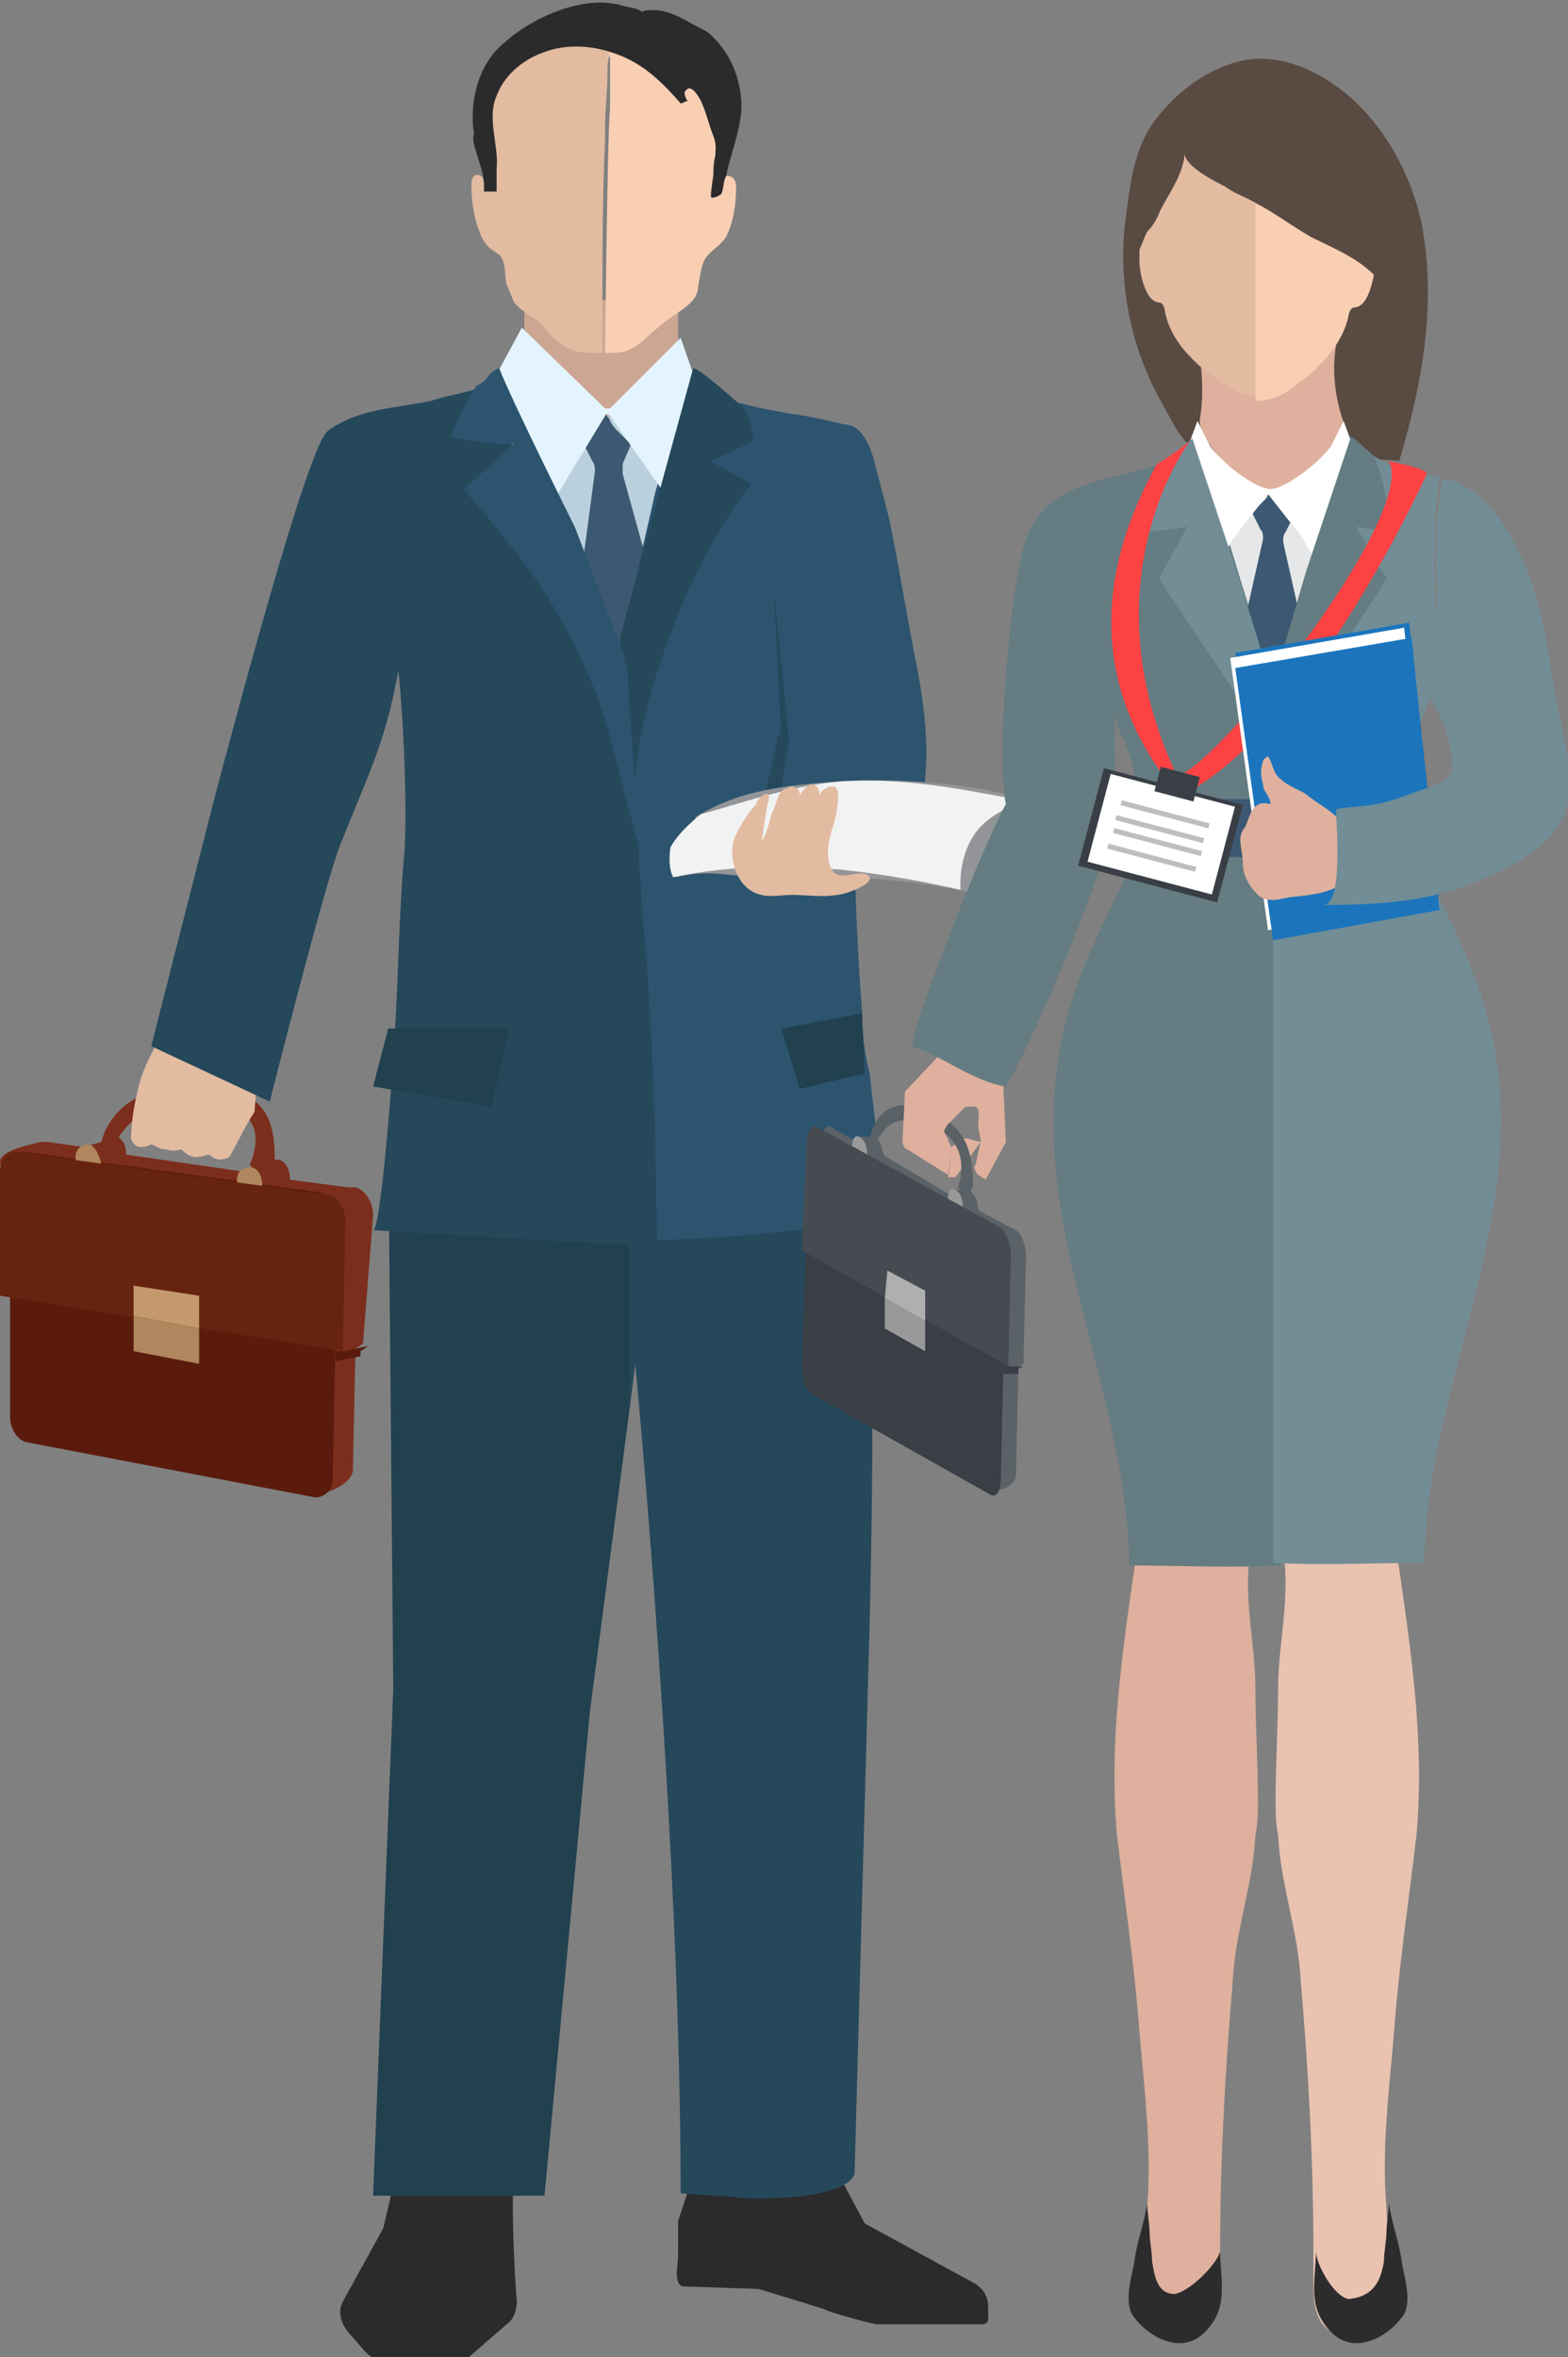 <?xml version="1.0" encoding="UTF-8"?> <!-- Generator: Adobe Illustrator 19.1.1, SVG Export Plug-In . SVG Version: 6.00 Build 0) --> <svg xmlns="http://www.w3.org/2000/svg" xmlns:xlink="http://www.w3.org/1999/xlink" id="_x31_" x="0px" y="0px" viewBox="0 0 62.2 93.5" style="enable-background:new 0 0 62.2 93.5;" xml:space="preserve"><rect x="0" y="0" width="62.2" height="93.5" fill="#808080" stroke="none"/> <style type="text/css"> .st0{fill:#2B2B2B;} .st1{fill:#21414F;} .st2{fill:#25485B;} .st3{fill:#CCA692;} .st4{fill:#E2BBA1;} .st5{fill:#F9CFB3;} .st6{fill:#BAD1DD;} .st7{fill:#3D5872;} .st8{fill:#2C546F;} .st9{fill:#E4F4FF;} .st10{fill:#7C2E1C;} .st11{fill:#5A1B0D;} .st12{fill:#AF865D;} .st13{fill:#662410;} .st14{fill:#C49A6C;} .st15{fill:#939598;} .st16{fill:#F1F2F2;} .st17{fill:#2B2924;} .st18{fill:#594A42;} .st19{fill:#DEB09D;} .st20{fill:#E6E7E8;} .st21{fill:#2C2C2C;} .st22{fill:#E9C2B0;} .st23{fill:#5A6267;} .st24{fill:#3A3E45;} .st25{fill:#99999A;} .st26{fill:#454B51;} .st27{fill:#AFAFAF;} .st28{fill:#647C82;} .st29{fill:#728D96;} .st30{fill:#FFFFFF;} .st31{fill:#FC4242;} .st32{fill:#BCBEC0;} .st33{fill:#1C75BC;} </style> <g> <g> <path class="st0" d="M27.5,86.3l-0.6,1.8v1.3c0,0.5-0.2,1.2,0.2,1.3l3,0.1l2.6,0.8c0.1,0.1,1.9,0.6,2.1,0.6h4.2 c0.1,0,0.2-0.1,0.2-0.2v-0.5c0-0.4-0.2-0.7-0.5-0.9l-4.4-2.4l-0.9-1.7l0.3-1.7L27.5,86.3z"></path> <path class="st0" d="M15.7,86.3l-0.5,2.1l-1.6,2.9c-0.2,0.4-0.1,0.8,0.2,1.2l0.7,0.8c0.2,0.2,0.5,0.4,0.8,0.4h2.6 c0.2,0,0.5-0.1,0.7-0.2l1.5-1.3c0.3-0.2,0.4-0.6,0.4-0.9c-0.1-1.3-0.3-4.6,0-6.7C20.9,81.8,15.7,86.3,15.7,86.3z"></path> </g> <path class="st1" d="M15.4,44.9l0.2,22.1l-0.8,20.1h6.8l1.8-19.2L25,55.7V43.6C21.8,44,18.7,44.4,15.4,44.9z"></path> <path class="st2" d="M34.4,49.5c-0.1-2.4-0.3-4.8-0.5-7.1c-0.4,0.1-0.8,0.1-1.1,0.2C30,43,27.5,43.3,25,43.6v12.1l0.2-1.6 c0,0,1.8,18.8,1.8,32.9c1,0.1,1.8,0.1,2.5,0.2c4.4,0.1,4.4-1,4.4-1l0.6-21.9C34.6,59.7,34.7,54.8,34.4,49.5z"></path> <g> <polygon class="st3" points="20.8,12 20.8,12.3 20.8,14.6 24.1,17.4 25.2,16.3 26.9,14.6 26.9,11.8 "></polygon> <path class="st4" d="M21.5,1.4c-0.4,0.2-0.8,0.4-1.2,0.6c-0.3,0.1-0.5,0.3-0.6,0.6c-0.2,0.3-0.3,0.7-0.3,1c0,0.3,0,0.6,0,1 c0,0.8,0.3,1.6,0.2,2.4c0,0.2,0,0.5-0.3,0.4c-0.1-0.1-0.1-0.3-0.2-0.4c-0.3-0.2-0.4,0.1-0.4,0.3c0,0.7,0.1,1.4,0.4,2.1 c0.2,0.4,0.4,0.5,0.7,0.7c0.3,0.3,0.2,0.9,0.3,1.2c0.1,0.2,0.2,0.5,0.3,0.7c0.3,0.4,0.9,0.6,1.2,1c0.3,0.4,0.7,0.7,1.1,0.9 c0.3,0.1,0.7,0.1,1.1,0.1c0,0,0.1,0,0.1,0c0-0.7,0-1.3,0-2c0-2.1,0-4.3,0.1-6.4c0-0.2,0-0.3,0-0.5c0-0.7,0.1-1.5,0.1-2.2 c0-0.3,0-0.5,0.1-0.8c0.1-0.3,0.1-0.5-0.1-0.7c-0.2-0.2-0.4-0.3-0.7-0.3C22.8,1,22.1,1.2,21.5,1.4z"></path> <path class="st5" d="M29.2,7.4c0-0.3-0.2-0.5-0.5-0.4c-0.1,0-0.1,0.1-0.2,0.1c-0.2,0.1-0.2-0.3-0.2-0.4c0-0.2,0-0.4,0.1-0.5 c0.2-1,0.8-2.2,0.1-3.1c-0.4-0.6-1.1-0.9-1.8-1c-0.3,0-0.5,0-0.8-0.1c-0.4-0.1-0.7-0.2-1.1-0.2c-0.1,0-0.6,0.1-0.6,0.2 c-0.1,0.1,0,0.3,0,0.3c0,0.7,0,1.3,0,2C24.1,5.1,24,14,24,14c0.3,0,0.7,0,0.9-0.1c0.5-0.2,0.8-0.6,1.2-0.9c0.4-0.4,0.9-0.6,1.3-1 c0.2-0.2,0.3-0.4,0.3-0.7c0.1-0.4,0.1-0.9,0.4-1.2c0.3-0.3,0.5-0.4,0.7-0.7C29.1,8.8,29.2,8.1,29.2,7.4z"></path> <path class="st0" d="M19,6.4c0.1,0.3,0.2,0.6,0.2,1c0,0,0,0.1,0,0.2l0.5,0c0-0.1,0-0.2,0-0.2c0-0.3,0-0.5,0-0.7 c0.1-0.9-0.4-2,0-2.9c0.3-0.8,1-1.4,1.8-1.7c1-0.4,2.1-0.3,3.1,0.1c1,0.4,1.7,1.1,2.4,1.9c0.1,0,0.2-0.1,0.3-0.1 c-0.1,0-0.2-0.4-0.1-0.4c0.2-0.3,0.5,0.2,0.6,0.4c0.2,0.4,0.3,0.9,0.5,1.4c0.2,0.5,0,1,0,1.5c0,0.1-0.1,0.6-0.1,0.9 c0,0.1,0.3,0,0.4-0.1c0.1-0.1,0.1-0.6,0.2-0.7c0.2-1,0.7-2.1,0.6-3.1c-0.1-1-0.5-1.9-1.3-2.6c-0.3-0.2-0.6-0.3-0.9-0.5 c-0.4-0.2-0.8-0.4-1.3-0.4c0,0-0.5,0-0.4,0.1c-0.2-0.2-0.6-0.2-0.9-0.3c-1.5-0.4-3.5,0.5-4.6,1.5c-1,0.8-1.4,2.3-1.2,3.6 C18.7,5.6,18.9,6,19,6.4z"></path> </g> <path class="st6" d="M28.9,39.8c-0.2-2-0.3-3.9-0.3-5.9c-0.1-3.9-0.1-7.9-0.9-11.8c-0.3-1.5-0.6-2.7-1.7-3.8 c-0.5-0.5-1.4-1.9-2.1-1.8c-0.6,0-2.1,2.3-2.3,2.7c-0.1,0.2-0.1,0.3-0.1,0.5c0,0.4,0.2,0.8,0.2,1.4c0.2,1.4,0.2,2.7,0.3,4.1 c0.5,6.5,1.1,13.2,1.8,19.6c0,0,0.5,0,1.1,0v-5.2v5.2c1.6-0.2,4.4-0.5,4.8-0.6C29.9,42.9,29.1,41.1,28.9,39.8z"></path> <path class="st7" d="M26,23.5l-1.3-4.7c0-0.2,0-0.3,0-0.4l0.3-0.7c0,0,0-0.1,0-0.1c-0.2-0.2-0.3-0.3-0.5-0.5 c-0.1-0.1-0.2-0.2-0.3-0.4c0-0.1-0.2-0.3-0.3-0.3c-0.1,0.1-0.1,0.2-0.2,0.3c-0.1,0.1-0.2,0.2-0.3,0.3c-0.1,0.1-0.2,0.3-0.3,0.4 c0,0,0,0.1,0,0.1l0.4,0.8c0.1,0.1,0.1,0.3,0.1,0.4l-0.6,4.5c0,0,0,0,0,0.1l1.6,3.6c0,0.1,0.1,0.1,0.1,0.1c0.1,0,0.1,0,0.1,0 L26,23.5C26,23.5,26,23.5,26,23.5z"></path> <path class="st8" d="M34.2,40.2c-0.5-6.4-0.2-10.9-0.6-11.7c0.1,0,0.1,0,0.2,0c0.4,0.1,0.8,0,1.1-0.2c1.1-0.9,0.8-3.1,0.7-4.3 c0-0.4,0-0.9-0.1-1.3c-0.1-0.3-0.2-0.6-0.3-0.9c0-0.1,0-0.2,0-0.3c-0.1-0.9-0.2-1.7-0.5-2.5c-0.2-0.5-0.5-1-0.7-1.5 c-0.1-0.2-0.2-0.5-0.3-0.6c0,0-0.3-0.1-0.8-0.2c-0.4-0.1-0.9-0.2-1.6-0.3c-0.5-0.1-1.2-0.2-1.9-0.4c-0.1,0-0.2,0-0.2-0.1 c0,0,0,0,0,0c0,0,0,0,0,0c-0.1,0-0.2,0-0.2-0.1c0,0,0,0.1,0,0.1c-0.6-0.3-1.1-0.9-1.3-1c-0.1,0-0.1,0-0.1,0l0,0.1 c-0.1,0-0.1-0.1-0.1-0.1c-0.1,0-0.1,0-0.1,0L26,19.5l-1.5,6.6l0,0.1c0,0-0.1-0.3-0.1-0.4c0.8,2.2,0.2,5.5,0.6,7.8 c0.4,2.5,0.2,6.4,0.3,10c0,2.1,0.2,4.1,0.5,5.6c0.1,0,0.2,0,0.3,0c0,0,0,0,0,0c7.4-0.3,9-1.1,9.2-1c-0.4-2-0.6-3.8-0.8-5.6 C34.3,41.8,34.2,41,34.2,40.2z"></path> <path class="st9" d="M27,13.4l-2.8,2.8c0,0-0.1,0-0.2,0L20.7,13l-1.3,2.4l2.6,4.4l2-3.3c0-0.1,0.1-0.1,0.2,0l2.6,3.7l1-4.5L27,13.4 z"></path> <path class="st2" d="M29.9,17.5c-0.1-0.3-0.1-1.1-0.6-1.5c-0.8-0.7-1.5-1.3-1.8-1.4l-1.7,6.2l-1.2,4.5l0.4,6.3l0.1,0.3 c0.1-1.7,0.4-3.8,1.3-6.2c1-2.9,2.3-5.1,3.4-6.5c-0.5-0.3-1.1-0.6-1.6-0.9L29.9,17.5z"></path> <g> <polygon class="st10" points="10.9,46 9.9,46.3 9.9,47 11.4,46.8 "></polygon> <path class="st10" d="M14.8,48.2c0-0.5-0.3-1-0.7-1.1l-0.3,0l0,0l-2.3-0.3l0-0.1c0-0.3-0.2-0.7-0.5-0.7c-0.3,0-0.5,0.2-0.5,0.5 l0,0.1l-5.5-0.8l0-0.1c0-0.3-0.2-0.6-0.5-0.7c-0.3,0-0.5,0.2-0.5,0.5l0,0.1l-2.1-0.3l0,0l-0.3,0C1.3,45.4,0,45.6,0,46.1l0.9,5 l0.3,0l0,4.8c0,0.5,0.3,0.9,0.6,1l10.5,2.4c0.4,0.1,1.7-0.4,1.7-1l0.1-4.8l0.3-0.2L14.8,48.2z"></path> <path class="st10" d="M4.4,45.2l-1.1,0.3c0,0,0.2,0.9,0.3,0.8c0.1,0,1.3-0.4,1.3-0.4L4.4,45.2z"></path> <g> <path class="st11" d="M13.4,48.4l-0.2,10.2c0,0.5-0.3,0.8-0.7,0.8L1,57.2c-0.3-0.1-0.6-0.5-0.6-1l0-9.7c0-0.5,0.3-0.9,0.6-0.8 l11.7,1.6C13.1,47.4,13.4,47.9,13.4,48.4z"></path> <path class="st12" d="M9.9,46.3c-0.3,0-0.5,0.2-0.5,0.5l0,0.6c0,0.3,0.2,0.6,0.5,0.7c0.3,0,0.5-0.2,0.5-0.5l0-0.6 C10.4,46.6,10.2,46.3,9.9,46.3z"></path> <path class="st12" d="M3.5,45.4c-0.3,0-0.5,0.2-0.5,0.5l0,0.6c0,0.3,0.2,0.6,0.5,0.7c0.3,0,0.5-0.2,0.5-0.5l0-0.6 C3.9,45.7,3.7,45.4,3.5,45.4z"></path> <path class="st13" d="M13.7,48.4l-0.1,5.2L0,51.4l0-4.9c0-0.5,0.3-0.9,0.7-0.8L13,47.4C13.4,47.5,13.7,47.9,13.7,48.4z"></path> <polygon class="st14" points="7.9,51.4 5.3,51 5.3,52.2 7.9,52.7 "></polygon> <polygon class="st12" points="5.3,52.2 5.3,53.6 7.9,54.1 7.9,52.7 "></polygon> </g> <polygon class="st11" points="13.6,53.6 14.6,53.4 14.3,53.6 14.3,53.8 13.3,54 13.3,53.6 "></polygon> <path class="st10" d="M4,45.4c0,0,0.3-2.1,3.1-2.3c3.1-0.1,3.8,0.8,3.8,2.9c-0.5,0.6-1,0.2-1,0.2s1.4-2.7-2.6-2.5 C6,44,5.3,44,4.4,45.6C4,45.7,4,45.4,4,45.4z"></path> </g> <path class="st4" d="M9.7,41.8c0.1,0.3,0.3,0.6,0.4,1.1c0.1,0.5,0,0.9,0,1.2c-0.4,0.6-0.6,1.1-1,1.8c0,0-0.2,0.1-0.4,0.1 c-0.2,0-0.4-0.2-0.4-0.2c-0.1,0-0.3,0.1-0.5,0.1c-0.3,0-0.5-0.2-0.6-0.3c-0.1,0-0.3,0.1-0.6,0c-0.3,0-0.5-0.2-0.6-0.2 c0,0-0.2,0.1-0.4,0.1c-0.2,0-0.3-0.1-0.4-0.3c0-0.6,0.1-1.3,0.3-2.1c0.2-0.8,0.6-1.5,0.9-2L9.7,41.8z"></path> <path class="st2" d="M25.5,36.4c-0.2-2.5-0.2-4.9-0.8-7.3c-0.3-1.2,0.1-2.4-0.2-3.5c-0.5-1.9-2.5-6-2.8-6.3c-1.1-1.1-2-2.4-2.7-3.9 c-0.6,0.2-1.3,0.3-1.9,0.5c-1.4,0.3-2.9,0.3-4.1,1.2c-0.8,0.6-3.7,11.6-4.4,14.2C7.6,35.2,6,41.5,6,41.5l4.7,2.2 c0,0,2.2-8.7,2.8-10.2c1.2-3,1.8-4.1,2.3-6.9c0.2,1.7,0.4,6,0.2,7.7c-0.2,2.5-0.2,5-0.4,7.5c0,0.5-0.5,7.1-0.8,7L25,49.4v-9.7v9.7 l1.1,0C26,49.4,26.1,42.8,25.5,36.4z"></path> <path class="st2" d="M30.9,29.1L30,33c0,0,0.6,0.1,0.7-0.2c0.1-0.3,0.6-3.5,0.6-3.5L30.9,29.1z"></path> <polygon class="st2" points="31.3,29.3 30.7,23.4 31,29.5 "></polygon> <path class="st8" d="M36.4,26.6C36.4,26.5,36.4,26.5,36.4,26.6c-0.4-2-0.7-3.9-1.1-5.9c-0.2-0.8-0.4-1.6-0.6-2.3 c-0.1-0.5-0.4-1.3-0.9-1.5c-1.1-0.4-0.6,1.5-0.5,2c0.1,1.3,0.3,2.5,0.4,3.8c0.1,1.9,0.1,3.9-0.8,5.7c-0.6,1.3-1.5,2.4-1.8,3.7 c-0.2,0.8-0.1,1.8,0.3,2.5c0.2,0.4,0.5,0.8,0.9,0.9c0.4,0.1,0.8,0,1.1-0.2c1.5-0.7,2.7-2.1,3.2-3.7C36.9,30,36.7,28.2,36.4,26.6z"></path> <path class="st8" d="M24.9,26.9c0-0.4-0.1-0.9-0.3-1.3l-1.8-4.7c0,0-2.5-5-3-6.3c-0.5,0.2-0.4,0.5-0.9,0.7c-0.4,0.6-0.8,1.4-1,2 c0.5,0.2,2.4,0.4,2.5,0.3c0,0-2,1.8-2,1.8c1.8,2.2,3.6,4,5.2,8c0.6,1.5,1.3,4.7,1.7,6C25.3,31.8,25,28.8,24.9,26.9z"></path> <g> <g> <g> <path class="st15" d="M27.6,32.4c1.2-0.7,2.4-1.2,5.7-1.4c3.1-0.2,6.3,0.3,7.6,0.8c0,0.2,0.3,1.7-0.8,2.8 c-0.6,0.6-1.3,0.8-1.6,0.8c-1.9-0.4-4.3-0.7-7.2-0.6c-2.4,0.1-2.8-0.4-4.5,0C27.3,34.1,27.2,33.3,27.6,32.4z"></path> </g> </g> <g> <g> <path class="st16" d="M27.8,32.3c1.5-0.4,3.4-1.1,5.5-1.3c3-0.2,5.6,0.5,7.6,0.8c-0.2,0-1.3,0.2-2.1,1.1c-0.8,1-0.7,2.2-0.7,2.4 c-1.3-0.3-2.9-0.6-4.7-0.8c-3-0.2-4.8-0.1-6.7,0.3c-0.1-0.2-0.2-0.6-0.1-1.2C27,32.9,27.7,32.4,27.8,32.3z"></path> </g> </g> </g> <path class="st4" d="M29.2,33.1c-0.4,0.8,0,2.2,1,2.4c0.4,0.1,0.8,0,1.2,0c0.6,0,1.2,0.1,1.8,0c0.3,0,1.7-0.5,1.2-0.8 C34,34.5,33.3,35,33,34.5c-0.3-0.5-0.1-1.2,0-1.6c0.1-0.2,0.5-1.8,0-1.7c-0.2,0-0.5,0.2-0.5,0.4c0-0.2,0-0.3-0.1-0.4 c-0.1-0.1-0.3-0.1-0.4,0c-0.1,0.1-0.2,0.2-0.3,0.4c0.1-0.2-0.1-0.4-0.3-0.4c-0.1,0-0.2,0.1-0.3,0.1c-0.3,0.2-0.3,0.7-0.5,1 c-0.1,0.4-0.2,0.8-0.4,1.1c0.1-0.4,0.1-0.8,0.2-1.2c0-0.2,0.1-0.4,0.1-0.6c0-0.1,0-0.1-0.1-0.1c-0.1,0-0.1,0-0.2,0.1 c-0.1,0.1-0.2,0.2-0.2,0.3C29.7,32.2,29.4,32.7,29.2,33.1z"></path> <g> <polygon class="st1" points="15.4,40.8 20.2,40.8 19.5,43.9 14.8,43.1 "></polygon> <path class="st1" d="M34.2,40.2L31,40.8l0.6,2l0.1,0.3l0,0.1l2.1-0.5l0.5-0.1C34.3,41.8,34.2,41,34.2,40.2z"></path> </g> <g id="_x31_1_5_"> <g> <g> <path class="st17" d="M46.3,4.7c0.1-0.1,0.2-0.2,0.2-0.2C46.5,4.5,46.4,4.6,46.3,4.7z"></path> <path class="st18" d="M56.4,8.9C56,7,55,5.1,53.5,3.8c-1.2-1-2.7-1.7-4.2-1.4c-1.4,0.3-2.7,1.3-3.5,2.4c-0.9,1.2-1,2.8-1.2,4.3 c-0.2,2.4,0.3,4.8,1.5,6.9c0.4,0.7,0.8,1.7,1.6,2c1.4,0.5,2.9,0.2,4.3,0.2c0.4,0,3.5,0,3.5,0.1C56.4,15.3,57,12.1,56.4,8.9 C56.4,9,56.4,8.9,56.4,8.9z"></path> </g> <g> <path class="st19" d="M53.4,17c0,0-0.7-1.5-0.4-3.3c0.2-1.3-5.4,0.5-5.4,0.5s0.2,1.3,0,2.4c-0.2,1.1,2.7,3.3,2.7,3.3l1.9-1 l0.3,0.3L53.4,17z"></path> <path class="st4" d="M48.6,7.4C48.2,7.2,47,6.6,47,6.1c-0.1,0.9-0.6,1.5-1,2.3c0,0,0,0,0,0c-0.1,0.3-0.3,0.6-0.5,0.8 c-0.1,0.2-0.2,0.5-0.3,0.7c0,0.2,0,0.3,0,0.5c0,0.3,0.2,1.6,0.8,1.6c0.1,0,0.2,0.2,0.2,0.3c0.2,1.1,0.9,1.8,1.7,2.5 c0.1,0,0.1,0.1,0.2,0.1c0.6,0.5,1.2,0.8,1.8,0.8V8.1C49.4,7.8,49,7.7,48.6,7.4z"></path> <path class="st5" d="M52,9.4C51.3,9,49.9,8,49.8,8.1v7.8c0.6,0,1.2-0.2,1.8-0.8c0.1,0,0.1-0.1,0.2-0.1c0.8-0.7,1.5-1.5,1.7-2.5 c0-0.1,0.1-0.3,0.2-0.3c0.5,0,0.7-0.8,0.8-1.3C53.8,10.2,52.8,9.8,52,9.4z"></path> </g> </g> <g> <path class="st20" d="M53,21.5c-0.6-0.8-1.5-1.6-2.5-1.9c-1,0.3-1.9,1.1-2.5,1.9c-0.1,0.1-0.1,0.3,0,0.4l2.5,5.9 c0,0,0,0.1,0.1,0.1c0,0,0.1-0.1,0.1-0.1l2.5-5.9C53.1,21.7,53.1,21.6,53,21.5z"></path> <g> <path class="st19" d="M49.9,71.4c0,0.5,0,0.9-0.1,1.4c-0.1,2-0.8,3.8-0.9,5.8c-0.3,3.5-0.5,7.1-0.5,10.7c0,0.4,0,0.8,0,1.2 c0,0.5,0,1.1-0.3,1.6c-0.5,0.8-2,0.7-2.6,0.1c-0.6-0.6-0.5-1.8-0.4-2.5c0.1-0.4,0.2-0.8,0.3-1.3c0.1-0.3,0.1-0.6,0.1-0.8 c0.2-2.4-0.1-4.6-0.3-7c-0.2-2.7-0.6-5.3-0.9-7.9c-0.3-3.6,0.2-7,0.7-10.5c0.1-0.6,0.2-1.3,0.1-1.9c-0.1-1.8-0.4-3.7,0.6-5.4 c0.9-1.6,2.9-2,4.2-0.5c1.9,2,0,5-0.3,7.1c-0.3,1.9,0.2,3.7,0.2,5.5C49.8,68.5,49.9,69.9,49.9,71.4z"></path> <path class="st21" d="M48.4,89.3c0,1.2,0.4,2.3-0.7,3.3c-0.9,0.8-2.2,0.1-2.8-0.8c-0.3-0.6,0-1.5,0.1-2.1 c0.1-0.8,0.4-1.5,0.5-2.3c0,0.2,0.1,0.9,0.1,1.1c0,0.4,0.1,0.8,0.1,1.2c0.1,0.6,0.2,1.3,0.9,1.3C47.2,90.9,48.3,89.8,48.4,89.3z "></path> </g> <g> <path class="st22" d="M50.6,71.4c0,0.5,0,0.9,0.1,1.4c0.1,2,0.8,3.8,0.9,5.8c0.3,3.5,0.5,7.1,0.5,10.7c0,0.4,0,0.8,0,1.2 c0,0.5,0,1.1,0.3,1.6c0.5,0.8,1.9,0.7,2.6,0.1c0.6-0.6,0.5-1.8,0.4-2.5c-0.1-0.4-0.2-0.8-0.3-1.3c-0.1-0.3-0.1-0.6-0.1-0.8 c-0.2-2.4,0.1-4.6,0.3-7c0.2-2.7,0.6-5.3,0.9-7.9c0.3-3.6-0.2-7-0.7-10.5c-0.1-0.6-0.2-1.3-0.1-1.9c0.1-1.8,0.4-3.7-0.6-5.4 c-0.9-1.6-2.9-2-4.2-0.5c-1.9,2,0,5,0.3,7.1c0.3,1.9-0.2,3.7-0.2,5.5C50.7,68.5,50.6,69.9,50.6,71.4z"></path> <path class="st21" d="M52.2,89.3c0,1.2-0.4,2.3,0.7,3.3c0.9,0.8,2.2,0.1,2.8-0.8c0.3-0.6,0-1.5-0.1-2.1 c-0.1-0.8-0.4-1.5-0.5-2.3c0,0.2-0.1,0.9-0.1,1.1c0,0.4-0.1,0.8-0.1,1.2c-0.1,0.6-0.3,1.4-1.4,1.5 C52.9,91.1,52.2,89.8,52.2,89.3z"></path> </g> <path class="st19" d="M37.9,46.7l1-1.4l-0.4-0.1c-0.2-0.1-0.5,0-0.6,0.2l-0.2,0.1l0,0c0,0.4,0,0.8-0.1,1.2L37.9,46.7z"></path> <g> <polygon class="st23" points="38.5,47.2 37.9,47.2 37.9,47.8 38.8,47.9 "></polygon> <path class="st23" d="M40.7,49.8c0-0.4-0.2-0.9-0.4-1l-0.2-0.1l0,0l-1.3-0.7l0,0c0-0.3-0.1-0.6-0.3-0.7 c-0.2-0.1-0.3,0.1-0.3,0.4l0,0L35,45.8l0,0c0-0.3-0.1-0.6-0.3-0.7c-0.2-0.1-0.3,0.1-0.3,0.4l0,0l-1.3-0.7l0,0L33,44.7 c-0.2-0.1-0.4,0.1-0.4,0.6l-0.2,4.3l0.2,0.1l-0.2,4.4c0,0.4,0.2,0.9,0.4,1l6.5,4c0.2,0.1,1-0.1,1-0.6l0.1-4.3l0.2-0.1L40.7,49.8 z"></path> <path class="st23" d="M34.8,45.1l-0.7,0c0,0,0.1,0.8,0.2,0.8c0,0,0.8,0,0.8,0L34.8,45.1z"></path> <g> <path class="st24" d="M39.9,49.7l-0.2,9c0,0.5-0.2,0.7-0.4,0.6l-7.1-4c-0.2-0.1-0.4-0.6-0.4-1l0.3-8.8c0-0.4,0.2-0.7,0.4-0.6 l6.9,3.8C39.8,48.8,39.9,49.2,39.9,49.7z"></path> <path class="st25" d="M37.9,47.2c-0.2-0.1-0.3,0.1-0.3,0.4l0,0.5c0,0.3,0.1,0.6,0.3,0.7c0.2,0.1,0.3-0.1,0.3-0.4l0-0.5 C38.2,47.6,38.1,47.3,37.9,47.2z"></path> <path class="st25" d="M34.1,45.1c-0.2-0.1-0.3,0.1-0.3,0.4l0,0.5c0,0.3,0.1,0.6,0.3,0.7c0.2,0.1,0.3-0.1,0.3-0.4l0-0.5 C34.4,45.5,34.3,45.2,34.1,45.1z"></path> <path class="st26" d="M40.1,49.8L40,54.2l-8.2-4.6l0.2-4.3c0-0.4,0.2-0.7,0.4-0.6l7.3,4C39.9,48.9,40.1,49.3,40.1,49.8z"></path> <polygon class="st27" points="36.7,51.2 35.2,50.4 35.1,51.5 36.7,52.4 "></polygon> <polygon class="st25" points="35.1,51.5 35.1,52.7 36.7,53.6 36.7,52.4 "></polygon> </g> <polygon class="st24" points="40,54.2 40.6,54.2 40.4,54.3 40.4,54.5 39.8,54.5 39.8,54.1 "></polygon> <path class="st23" d="M34.5,45.2c0,0,0.2-1.7,1.9-1.3c1.8,0.6,2.2,1.5,2.2,3.2c-0.3,0.4-0.6,0-0.6,0s0.8-2-1.5-2.6 c-0.8-0.1-1.2-0.2-1.8,0.9C34.5,45.5,34.5,45.2,34.5,45.2z"></path> </g> <path class="st19" d="M40.1,40.7l-2.5,0.8l-1.7,1.8l-0.1,2c0,0.1,0.1,0.3,0.2,0.3l1.6,1c0.1-0.4,0.1-0.8,0.1-1.2 c-0.1-0.1-0.1-0.3-0.2-0.4c-0.1-0.2,0-0.2,0.1-0.4c0.2-0.2,0.4-0.4,0.6-0.6c0.1-0.1,0.1-0.1,0.2-0.1c0.1,0,0.2,0,0.3,0 c0.2,0.1,0.1,0.5,0.1,0.7c0,0.2,0.1,0.5,0.1,0.7l-0.2,0.9c-0.1,0.1,0,0.3,0.1,0.4l0.3,0.2l0.8-1.5l-0.1-2.2L40.1,40.7z"></path> <path class="st28" d="M50.5,27C50.5,27,50.5,27,50.5,27c0,0.1,0,0.1,0,0.1c-0.2-0.7-0.5-1.5-0.7-2.2c-0.8-2.5-1.5-5-2.3-7.5 c0.2,0.8-3.4,1.5-3.7,1.6c-1.7,0.5-2.7,1-3.2,2.7c-0.5,1.8-1.1,8-0.7,10.2c-1,1.8-3.9,9.3-3.7,9.6c1.2,0.4,2.4,1.4,3.7,1.6 c0.3-0.3,3.3-6.7,4.1-10c0.4-1.9,0.1-4.4,0.3-4.9c-0.1,0.3,0.1,0.8,0.3,1.2c0.3,0.7,0.5,1.5,0.5,2.3c0,0.8,0,1.6-0.2,2.3 c-0.1,0.4-0.3,0.8-0.4,1.1c-0.8,1.7-1.6,3.2-2.1,5c-2.2,7.7,2.3,14.5,2.4,22c2,0,4,0.1,6,0h0c0,0,0,0,0,0V26.9 C50.5,26.9,50.5,27,50.5,27z"></path> <path class="st29" d="M57.1,18.9c-0.6-0.1-1.2-0.1-1.9-0.4c-0.2-0.1-1.7-1-1.7-1.1c-0.8,2.5-1.5,5-2.3,7.5 c-0.2,0.7-0.5,1.5-0.7,2.2c0,0,0,0,0-0.1c0,0,0,0,0-0.1c0,0,0-0.1,0-0.1v35.2c0,0,0,0,0,0c2,0.1,3.9,0,6,0 c0.1-7.6,4.7-14.4,2.4-22c-0.5-1.8-1.3-3.3-2.1-5c-0.2-0.4-0.3-0.7-0.5-1.1c-0.2-0.7-0.4-1.5-0.4-2.3c0-1.5,0.3-2.9,1-4.2 c0,0,0.1,0.1,0.1,0.2C57,24.7,56.7,21.7,57.1,18.9z"></path> <path class="st7" d="M56.3,34c-0.2-0.7-0.4-1.5-0.4-2.3h-11c0,0.8,0,1.6-0.2,2.3H56.3z"></path> <g> <path class="st7" d="M51.8,25.5l-0.9-4c0-0.1,0-0.3,0.1-0.4l0.3-0.6c0,0,0-0.1,0-0.1c-0.1-0.1-0.3-0.3-0.4-0.4 c-0.1-0.1-0.2-0.2-0.2-0.3c0-0.1-0.1-0.3-0.3-0.2c-0.1,0.1-0.1,0.2-0.2,0.3C50.1,19.9,50,20,50,20c-0.1,0.1-0.2,0.2-0.3,0.3 c0,0,0,0.1,0,0.1l0.3,0.6c0.1,0.1,0.1,0.2,0.1,0.4l-0.9,4c0,0,0,0,0,0.1l1.2,3.1c0,0.1,0.1,0.1,0.1,0.1c0,0,0.1,0,0.1-0.1 L51.8,25.5C51.8,25.5,51.8,25.5,51.8,25.5z"></path> <path class="st30" d="M54,18.6l-0.7-1.9l-0.5,1c-0.6,0.8-1.9,1.7-2.4,1.7c-0.5,0-1.7-0.8-2.4-1.7l-0.5-1l-0.7,1.9 c0,0,0,0.1,0,0.1l1.2,3.9c0,0.1,0.2,0.7,0.2,0l0.7-1.2c0.1-0.1,0.2-0.3,0.3-0.4l1.1-1.4l1.1,1.4c0.1,0.1,0.2,0.2,0.3,0.4 l0.7,1.2c0.1,0.6,0.2,0.1,0.2,0L54,18.6C54,18.6,54,18.6,54,18.6z"></path> <g> <path class="st29" d="M50.4,27l-1.3-4.2l-1.8-5.4L46.5,18c-0.4,0.2-0.8,2.6-0.9,3.1l1.5-0.2c0,0-1.1,2-1.1,2 c-0.1,0.2,4.1,5.9,4.5,7.2c0,0,0-0.1,0-0.1v-3.2L50.4,27z"></path> <path class="st28" d="M53.8,20.9l1.5,0.2c-0.2-0.5-0.5-2.8-0.9-3.1l-0.8-0.7l-1.8,5.4l-1.2,4.1V30c0.7-1.6,4.5-7,4.4-7.1 C54.9,22.9,53.8,20.9,53.8,20.9z"></path> </g> </g> <g> <path class="st31" d="M47.2,17.5c0,0-4.2,5.5-0.5,13.3c1.8-0.6,9.5-10.4,8.4-12.5c1.6,0.3,1.5,0.5,1.5,0.5S52,29,46.8,31.6 c-2.3-2.7-4.3-7.1-0.9-13.2C46.3,18.2,47.2,17.5,47.2,17.5z"></path> <g> <rect x="43.2" y="31.1" transform="matrix(0.967 0.256 -0.256 0.967 9.979 -10.661)" class="st24" width="5.7" height="4"></rect> <rect x="43.5" y="31.3" transform="matrix(0.967 0.255 -0.255 0.967 9.976 -10.658)" class="st30" width="5.1" height="3.6"></rect> <rect x="45.9" y="30.6" transform="matrix(0.967 0.255 -0.255 0.967 9.467 -10.876)" class="st24" width="1.6" height="1"></rect> <g> <rect x="44.4" y="32.2" transform="matrix(0.967 0.255 -0.255 0.967 9.78 -10.711)" class="st32" width="3.6" height="0.2"></rect> <rect x="44.2" y="32.8" transform="matrix(0.967 0.255 -0.255 0.967 9.914 -10.653)" class="st32" width="3.6" height="0.2"></rect> <rect x="44.1" y="33.3" transform="matrix(0.967 0.255 -0.255 0.967 10.05 -10.598)" class="st32" width="3.6" height="0.2"></rect> <rect x="43.9" y="33.9" transform="matrix(0.967 0.256 -0.256 0.967 10.199 -10.552)" class="st32" width="3.6" height="0.2"></rect> </g> </g> </g> <g> <polygon class="st33" points="49,25.9 50.5,36.7 57.1,35.5 55.9,24.7 "></polygon> <polygon class="st30" points="48.8,26.1 50.3,36.9 56.9,35.7 55.7,24.9 "></polygon> <polygon class="st33" points="49,26.5 50.5,37.3 57.1,36.1 56,25.3 "></polygon> </g> <path class="st19" d="M51.1,35.6c-0.4,0.1-0.9,0.2-1.2-0.1c-0.4-0.4-0.6-0.8-0.6-1.3c0-0.3-0.1-0.6-0.1-0.9 c0-0.2,0.1-0.4,0.2-0.5c0.2-0.5,0.3-1.1,1-0.9c0-0.3-0.3-0.5-0.3-0.8c-0.1-0.3-0.1-0.6,0-0.9c0-0.1,0.2-0.2,0.2-0.2 c0.2,0.3,0.2,0.7,0.5,0.9c0.3,0.3,0.7,0.4,1,0.6c0.6,0.5,1.4,0.8,1.7,1.6c0.1,0.3,0.2,0.6,0.2,0.9c0,0.3-0.1,0.6-0.2,0.9 C52.7,35.5,51.9,35.5,51.1,35.6z"></path> <path class="st29" d="M61.7,27.7c-0.2-1.4-0.4-2.8-0.8-4.1c-0.4-1.4-1.4-3.6-2.8-4.3c-0.3-0.2-0.6-0.3-0.9-0.3 c-0.2,1.4-0.3,2.9-0.2,4.4c0,1.2-0.3,2.4-0.3,3.5c0,0.5,0.1,0.9,0.3,1.3c0.3,0.5,0.6,1.4,0.6,2c0.1,0.7-0.5,0.9-1.1,1.1 c-0.6,0.2-1.3,0.5-1.9,0.6c-0.5,0.1-1.1,0.1-1.6,0.2c0,0.5,0.3,3.8-0.5,3.8c1.8,0,3.8-0.1,5.5-0.7c1.3-0.5,2.8-1.1,3.7-2.3 C62.8,31.6,62,29.2,61.7,27.7z"></path> </g> </g> </g> </svg> 
